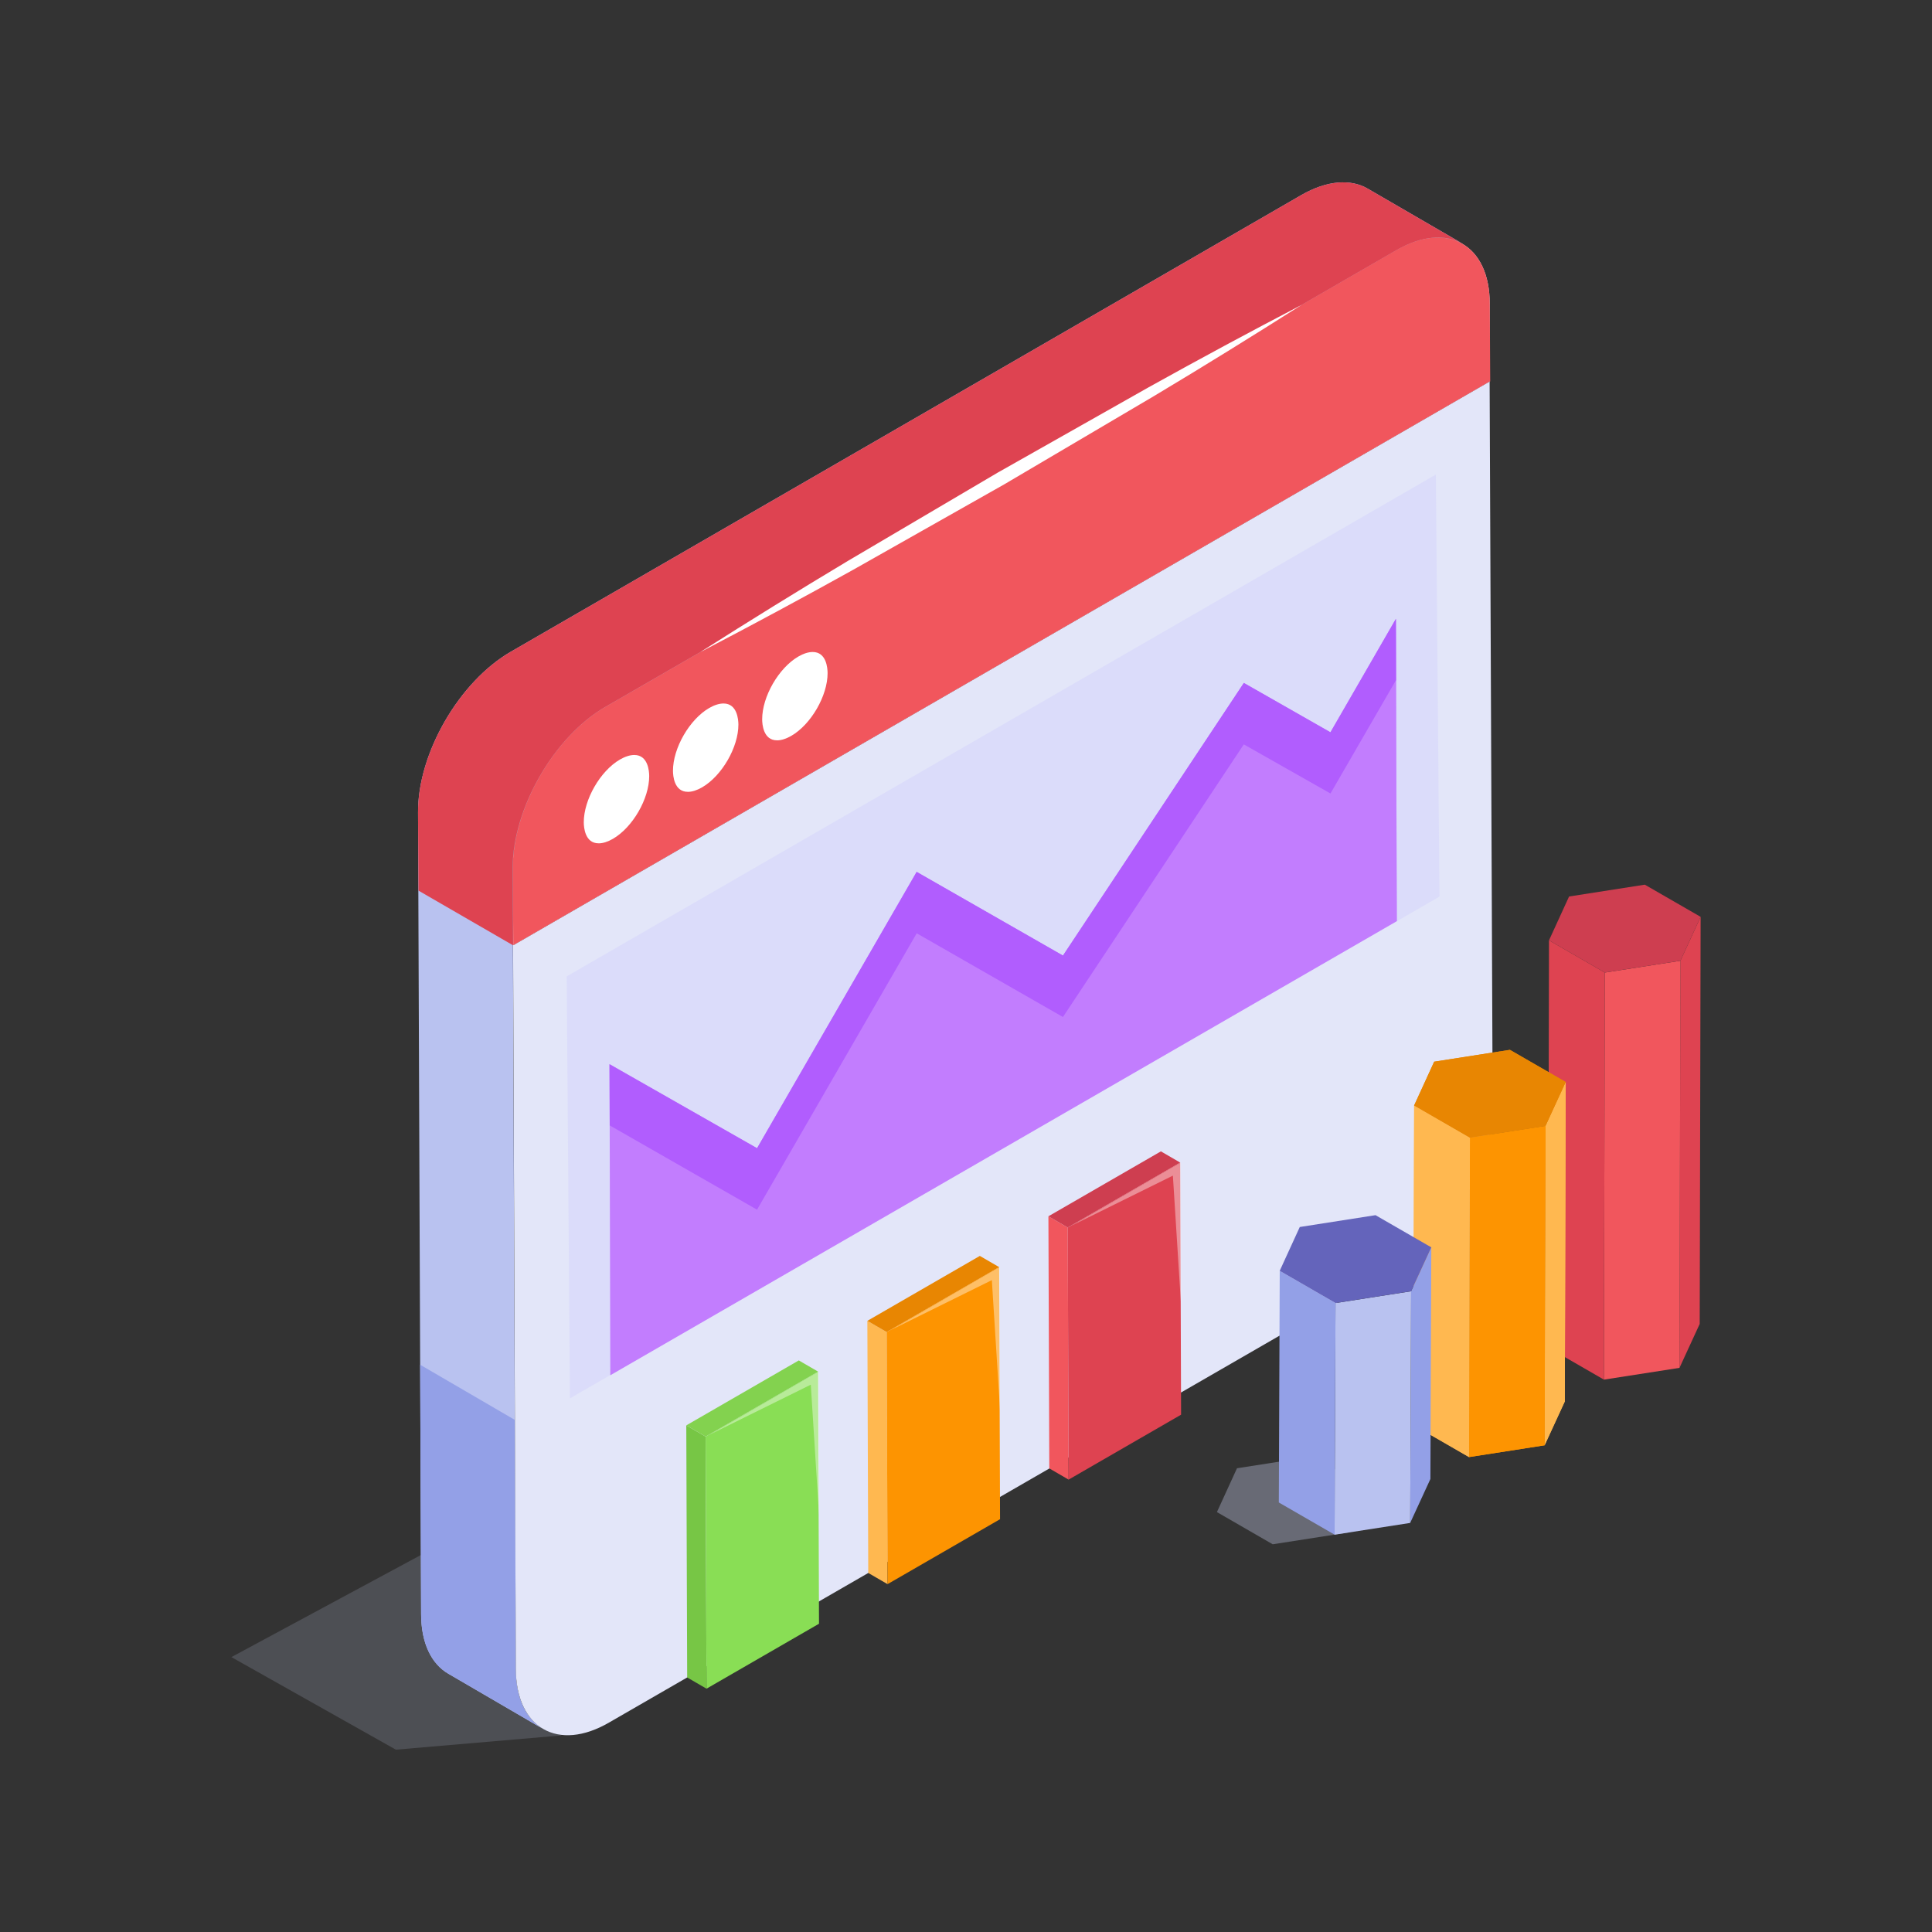 <svg id="Layer_1" enable-background="new 0 0 72 72" viewBox="0 0 72 72" xmlns="http://www.w3.org/2000/svg"><rect x="0" y="0" width="72" height="72" fill="#333333" stroke="none"/><g><g opacity=".4"><g><path d="m51.001 55.476-.753 1.636-2.818.439-2.079-1.2.748-1.633 2.822-.441z" fill="#b6bcd8"/></g></g><g><g><g><g opacity=".4"><g opacity=".5"><g><path d="m20.923 64.675-6.17.53-6.13-3.45 7.31-3.938 2.781 1.595-1.11 1.16-1.37 1.42z" fill="#b6bcd8"/></g></g></g><g><g><g><g><g enable-background="new"><g><g><path d="m54.505 9.08c-.637-.359-1.504-.311-2.468.245l-29.467 17.013c-1.912 1.095-3.465 3.792-3.465 5.998l.114 29.87c0 1.095.392 1.863 1.013 2.223l-3.526-2.055c-.621-.36-1.013-1.128-1.013-2.223l-.114-29.87c-.016-2.206 1.536-4.887 3.465-5.998l29.45-17.013c.964-.556 1.847-.605 2.468-.245z" fill="#b9c2f0"/></g></g></g></g><g><g enable-background="new"><g><g><path d="m19.185 52.915.035 9.291c0 1.095.392 1.863 1.013 2.223l-3.526-2.055c-.621-.36-1.013-1.128-1.013-2.223l-.036-9.291z" fill="#93a0e7"/></g></g></g></g><g><g><path d="m55.627 41.176c0 2.224-1.543 4.891-3.461 6.014l-29.459 16.999c-1.906 1.112-3.472.216-3.484-1.986l-.113-29.862.023 2.882 36.381-21.005z" fill="#e3e6f9"/></g><g><path d="m55.517 11.318v2.896l-36.389 21.009-.018-2.878v-.018c0-2.2 1.54-4.895 3.465-5.995l29.46-17.012c1.907-1.1 3.483-.202 3.483 1.998z" fill="#e3e6f9"/></g><g><path d="m55.536 14.215h-.018l-36.389 21.009-.018-2.878v-.018c0-2.2 1.54-4.895 3.465-5.995l29.46-17.012c1.907-1.1 3.483-.202 3.483 1.998z" fill="#f1565d"/></g></g><g><path d="m54.505 9.08c-.637-.359-1.504-.311-2.468.245l-29.467 17.013c-1.912 1.095-3.465 3.792-3.465 5.998l.016 2.893-3.526-2.039-.016-2.909c-.016-2.206 1.536-4.887 3.465-5.998l29.45-17.013c.964-.556 1.847-.605 2.468-.245z" fill="#de4351"/></g><g><path d="m48.507 11.363c-1.821 1.157-3.655 2.293-5.506 3.4l-5.572 3.285-5.63 3.184c-1.884 1.049-3.784 2.07-5.698 3.068 1.821-1.158 3.655-2.293 5.505-3.401l5.573-3.284 5.631-3.184c1.884-1.049 3.784-2.07 5.697-3.068z" fill="#fff"/></g></g><g><g><path d="m22.308 31.428c-.51 0-.552-.6-.552-.783-.002-.845.616-1.917 1.35-2.341.19-.11.375-.168.533-.168.512 0 .554.601.555.786.002.843-.617 1.914-1.353 2.339-.19.11-.374.168-.532.168z" fill="#fff"/></g><g><path d="m25.632 29.509c-.51 0-.552-.6-.552-.783-.002-.845.616-1.917 1.35-2.341.19-.11.375-.168.533-.168.512 0 .554.601.555.786.002.843-.617 1.914-1.353 2.339-.19.11-.374.168-.532.168z" fill="#fff"/></g><g><path d="m28.956 27.59c-.51 0-.552-.6-.552-.783-.002-.845.616-1.917 1.35-2.341.19-.11.375-.168.533-.168.512 0 .554.601.555.786.002.843-.617 1.914-1.353 2.339-.19.11-.374.168-.532.168z" fill="#fff"/></g></g></g></g></g><g><path d="m21.12 36.386 32.391-18.701.134 15.729-32.406 18.699z" fill="#dbdcfa"/></g><g><g><path d="m46.357 25.452 3.223 1.837 2.44-4.227.027 11.272-29.303 16.918-.028-11.595 5.498 3.133 5.944-10.295 5.456 3.117z" fill="#c27dfe"/></g></g><g><path d="m52.053 34.331h-.01l-.02-8.98-2.44 4.22-3.23-1.83-6.74 10.16-5.45-3.12-5.95 10.3-5.49-3.14-.01-2.28 5.5 3.13 5.95-10.3 5.45 3.12 6.74-10.16 3.23 1.84 2.44-4.23z" fill="#b15dfe"/></g></g><g><g><g enable-background="new"><g><g><path d="m26.329 62.932-.72-.418-.033-9.395.72.418z" fill="#77c645"/></g></g><g><g><path d="m26.297 53.537-.72-.418 4.192-2.42.72.418z" fill="#83d24f"/></g></g><g><g><path d="m30.489 51.117.033 9.395-4.192 2.42-.033-9.395z" fill="#89de55"/></g></g></g><g opacity=".4"><path d="m30.522 56.446-.015-5.329-4.059 2.348 3.768-1.862z" fill="#fff"/></g></g><g><g><g enable-background="new"><g><g><path d="m33.077 59.037-.72-.418-.033-9.395.72.418z" fill="#ffb850"/></g></g><g><g><path d="m33.044 49.642-.72-.418 4.192-2.42.72.418z" fill="#e88602"/></g></g><g><g><path d="m37.236 47.221.033 9.395-4.192 2.42-.033-9.395z" fill="#fd9401"/></g></g></g><g opacity=".4"><path d="m37.269 52.55-.015-5.329-4.059 2.348 3.768-1.862z" fill="#fff"/></g></g><g><g enable-background="new"><g><g><path d="m39.824 55.141-.72-.418-.033-9.395.72.418z" fill="#f1565d"/></g></g><g><g><path d="m39.791 45.746-.72-.418 4.192-2.42.72.418z" fill="#ce3e50"/></g></g><g><g><path d="m43.983 43.326.033 9.395-4.192 2.42-.033-9.395z" fill="#de4351"/></g></g></g><g opacity=".4"><path d="m44.016 48.655-.015-5.329-4.059 2.348 3.768-1.862z" fill="#fff"/></g></g></g></g></g><g><g><g enable-background="new"><g><g><path d="m63.377 34.168-.034 15.171-.753 1.636.034-15.171z" fill="#de4351"/></g></g><g><g><path d="m62.624 35.805-.034 15.171-2.818.439.034-15.171z" fill="#f1565d"/></g></g><g><g><path d="m59.806 36.243-.034 15.171-2.079-1.2.034-15.171z" fill="#de4351"/></g></g><g><g><path d="m63.377 34.168-.753 1.636-2.818.439-2.079-1.2.748-1.633 2.822-.441z" fill="#ce3e50"/></g></g></g></g><g><g enable-background="new"><g><g><path d="m58.35 40.324-.034 11.902-.753 1.636.034-11.902z" fill="#ffb850"/></g></g><g><g><path d="m57.598 41.96-.034 11.902-2.818.439.034-11.902z" fill="#fd9401"/></g></g><g><g><path d="m54.78 42.399-.034 11.902-2.079-1.2.034-11.902z" fill="#ffb850"/></g></g><g><g><path d="m58.35 40.324-.753 1.636-2.818.439-2.079-1.2.748-1.633 2.822-.441z" fill="#e88602"/></g></g></g></g><g><g enable-background="new"><g><g><path d="m58.35 40.324-.034 11.902-.753 1.636.034-11.902z" fill="#ffb850"/></g></g><g><g><path d="m57.598 41.96-.034 11.902-2.818.439.034-11.902z" fill="#fd9401"/></g></g><g><g><path d="m54.78 42.399-.034 11.902-2.079-1.2.034-11.902z" fill="#ffb850"/></g></g><g><g><path d="m58.35 40.324-.753 1.636-2.818.439-2.079-1.2.748-1.633 2.822-.441z" fill="#e88602"/></g></g></g></g><g><g enable-background="new"><g><g><path d="m53.341 46.485-.034 8.633-.753 1.636.034-8.633z" fill="#93a0e7"/></g></g><g><g><path d="m52.588 48.122-.034 8.633-2.818.439.034-8.633z" fill="#b9c2f0"/></g></g><g><g><path d="m49.771 48.56-.034 8.633-2.079-1.2.034-8.633z" fill="#93a0e7"/></g></g><g><g><path d="m53.341 46.485-.753 1.636-2.818.439-2.079-1.2.748-1.633 2.822-.441z" fill="#6464bb"/></g></g></g></g></g></g></svg>